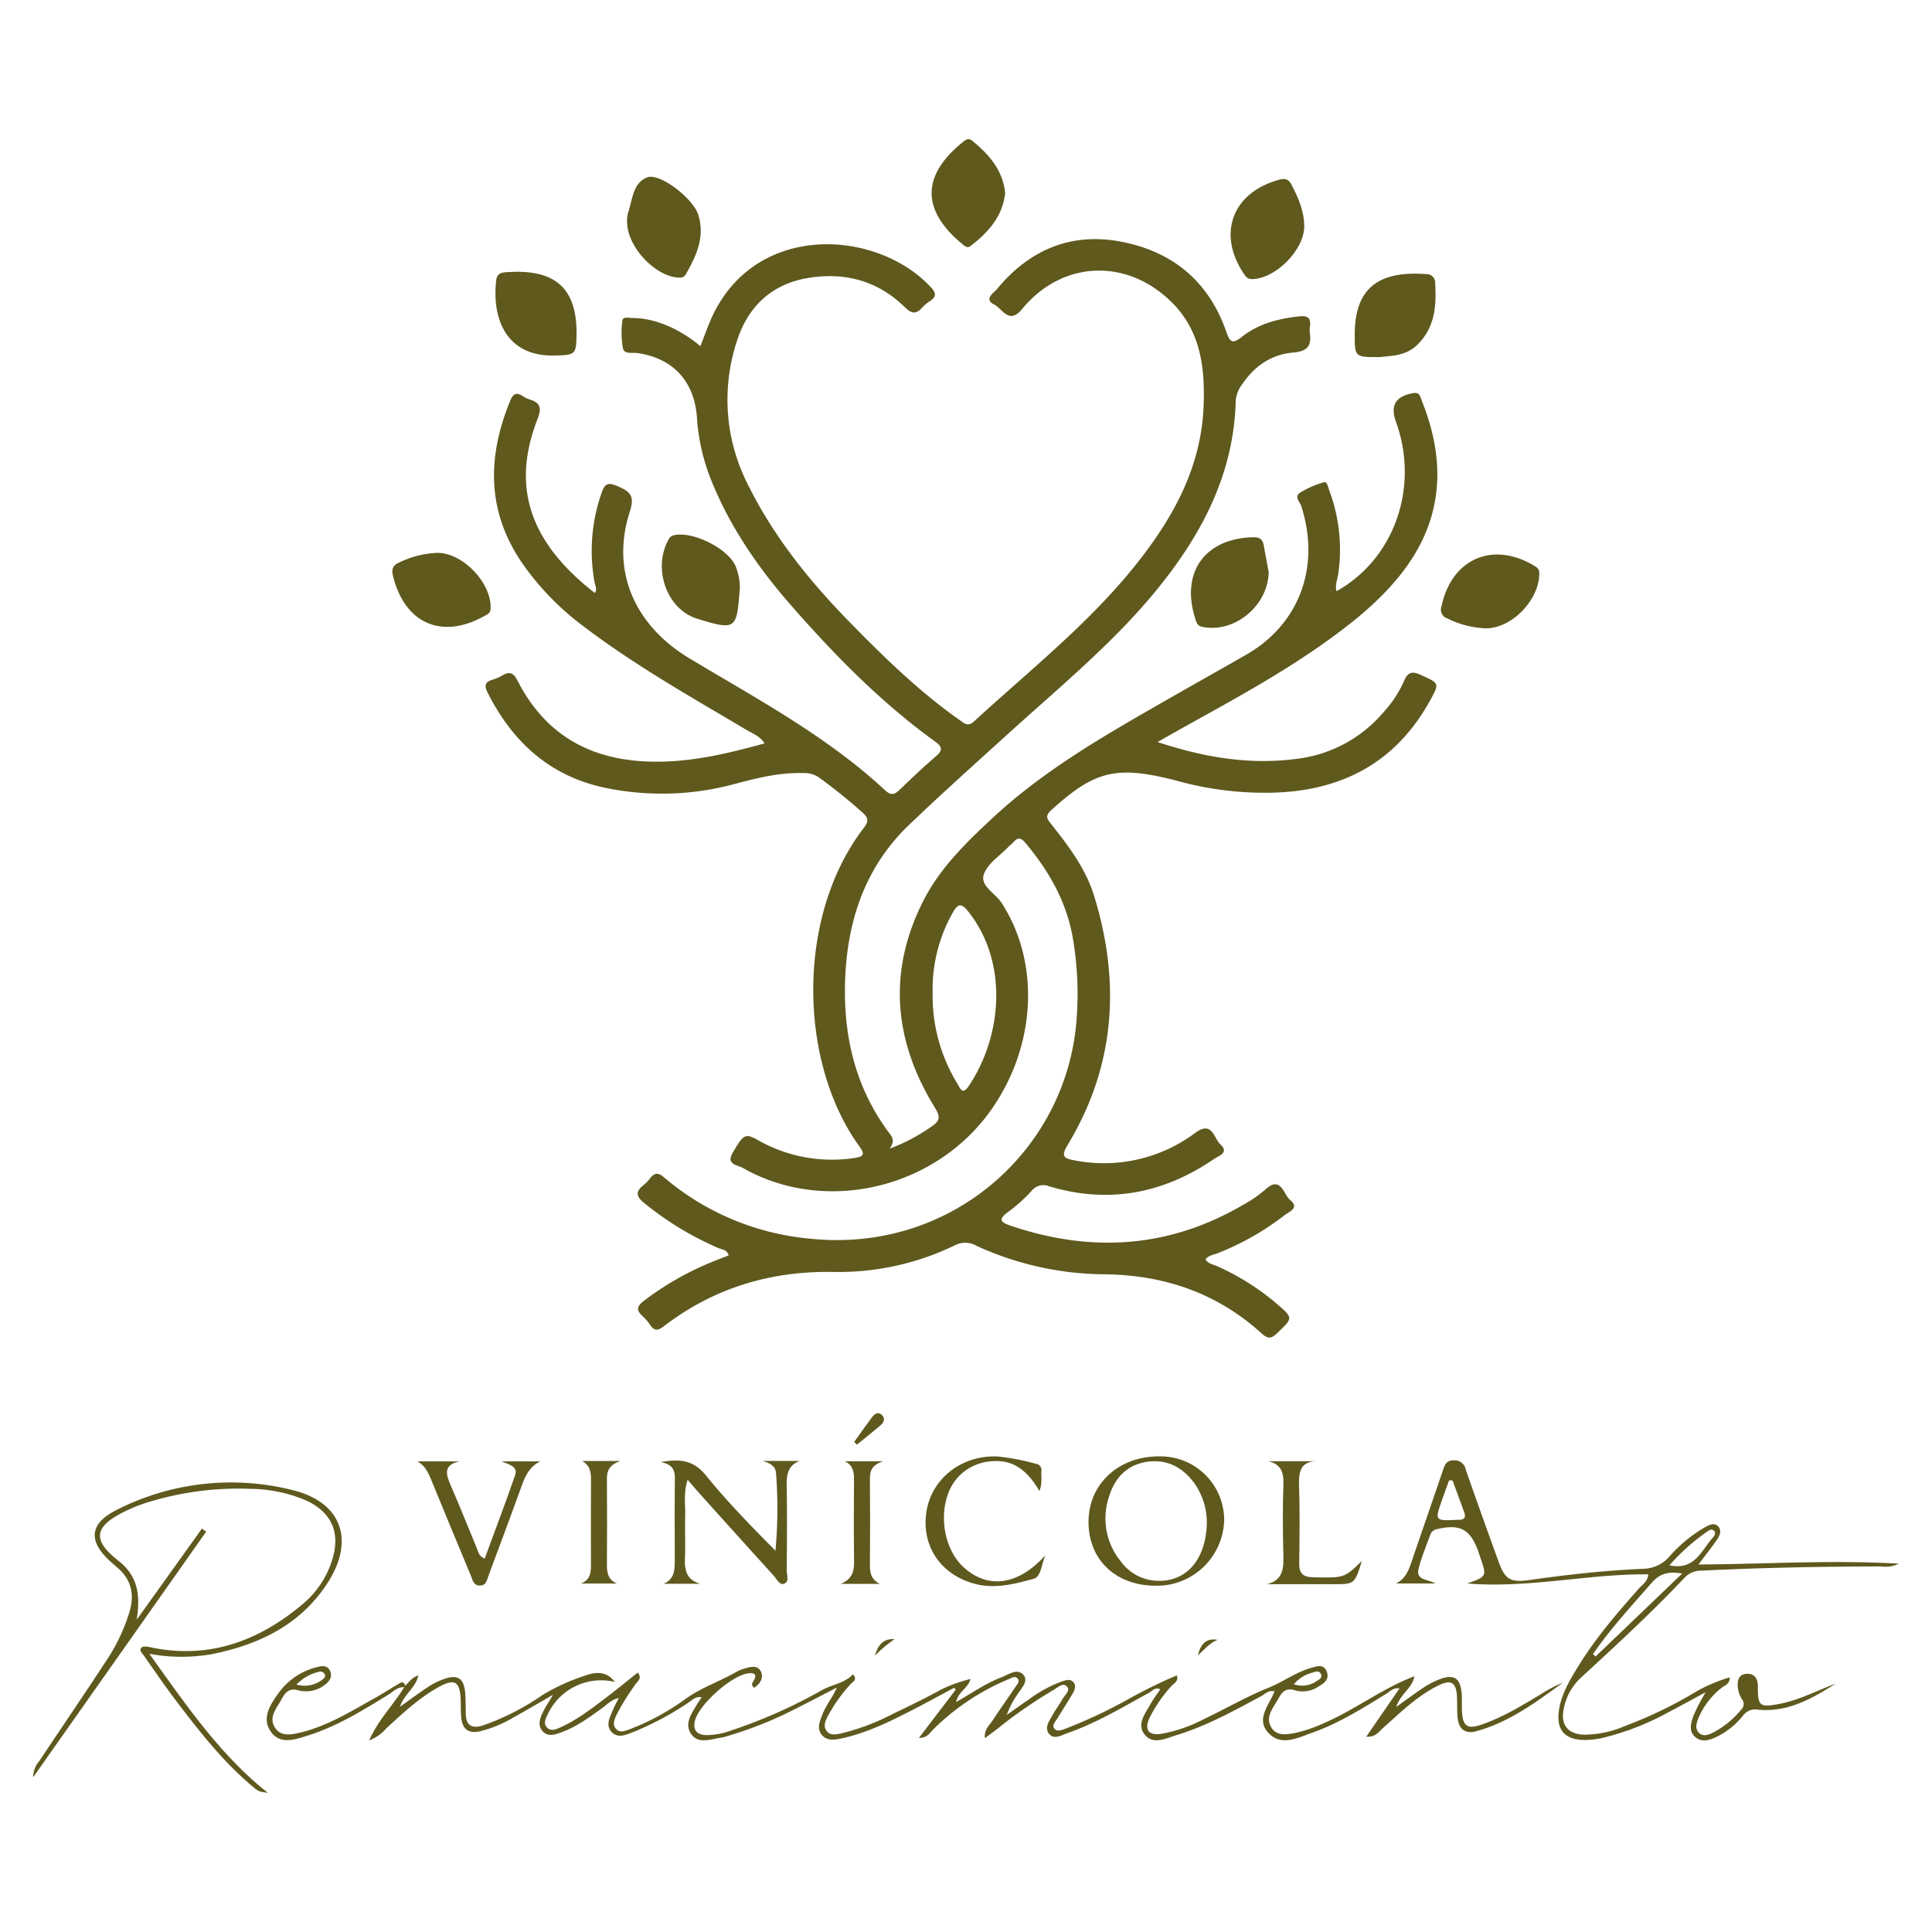 <svg xmlns="http://www.w3.org/2000/svg" id="a28e354c-688e-4cf4-93bd-6e5ec1ebb880" data-name="Layer 1" viewBox="0 0 425.2 425.2"><title>Vinicola Renacimiento Aguascalientes</title><path d="M294.139,130.113c12.767-7.116,18.283-22.91,13.085-37.291-1.306-3.613-.074-5.601,3.758-6.299,1.578-.287,1.644.965,1.971,1.779,5.441,13.561,4.619,26.369-4.694,38.126-4.522,5.709-10.1,10.237-15.965,14.463-10.07,7.255-20.954,13.154-31.773,19.163-1.751.973-3.489,1.97-5.757,3.252,10.357,3.419,20.249,5.066,30.577,3.704a29.554,29.554,0,0,0,19.115-10.236,25.172,25.172,0,0,0,4.519-6.831c.916-2.247,1.992-2.21,3.902-1.325,3.888,1.801,3.968,1.729,1.856,5.552-7.601,13.76-19.532,19.975-34.988,20.293a72.256,72.256,0,0,1-20.15-2.471c-.588-.156-1.174-.32-1.765-.465-12.381-3.037-17.107-1.77-26.555,6.856-1.384,1.263-.717,1.986.079,2.99,3.854,4.863,7.604,9.805,9.46,15.849,5.864,19.093,4.61,37.471-5.855,54.788-1.485,2.458-.88,2.951,1.569,3.372a33.577,33.577,0,0,0,26.525-6.056c3.783-2.773,4.054,1.187,5.513,2.512,2.063,1.874-.436,2.584-1.424,3.26-11.109,7.599-23.166,9.889-36.173,6.01a3.297,3.297,0,0,0-3.96,1.018,35.379,35.379,0,0,1-5.209,4.659c-2.213,1.604-1.505,2.25.565,2.952,17.778,6.028,34.918,4.995,51.28-4.604a27.014,27.014,0,0,0,4.751-3.276c3.538-3.275,4.039.994,5.556,2.25,2.134,1.768-.231,2.545-1.222,3.321a59.387,59.387,0,0,1-14.764,8.391c-.899.358-1.991.436-2.65,1.345.63,1.038,1.725,1.118,2.599,1.518a54.541,54.541,0,0,1,13.082,8.252c3.67,3.166,3.601,3.107.111,6.442-1.294,1.236-2.027,1.38-3.447.09-9.759-8.869-21.407-12.855-34.48-13.013a68.466,68.466,0,0,1-28.297-6.284,4.945,4.945,0,0,0-4.789-.072,58.651,58.651,0,0,1-26.815,5.834c-13.779-.216-26.23,3.556-37.195,11.962-1.229.942-2.026,1.107-2.953-.23a11.998,11.998,0,0,0-1.781-2.077c-1.494-1.347-1.033-2.242.398-3.323a64.906,64.906,0,0,1,15.023-8.558c1.201-.481,2.408-.946,3.609-1.417-.415-1.304-1.498-1.278-2.28-1.61a69.234,69.234,0,0,1-16.333-9.92c-1.821-1.463-1.923-2.54-.125-3.942a9.048,9.048,0,0,0,1.468-1.54c.942-1.189,1.75-1.257,2.985-.199a57.445,57.445,0,0,0,32.011,13.516c30.568,3.299,55.608-18.592,58.656-46.35a72.48,72.48,0,0,0-.54-19.095c-1.282-8.324-5.219-15.269-10.516-21.61-.93-1.113-1.648-1.365-2.645-.21-.329.382-.762.672-1.111,1.039-1.889,1.983-4.612,3.687-5.419,6.045-.882,2.576,2.523,4.169,3.896,6.287,8.515,13.132,7.667,31.445-2.301,45.573-12.271,17.393-36.586,23.098-54.702,12.739-1.055-.603-3.67-.688-2.203-3.241,2.412-4.199,2.826-4.41,5.635-2.825a32.929,32.929,0,0,0,21.146,3.914c1.98-.266,2.462-.739,1.137-2.561-13.313-18.3-14.108-50.532,1.013-70.152,1.016-1.318,1.006-2.106-.255-3.252a120.676,120.676,0,0,0-9.714-7.824,5.68,5.68,0,0,0-3.44-.933c-5.144-.149-10.065,1.071-14.97,2.382a61.322,61.322,0,0,1-28.331.915c-12.231-2.476-20.55-9.978-26.087-20.919-.772-1.525-.729-2.411,1.04-2.92a10.504,10.504,0,0,0,2.223-.979c1.561-.882,2.399-.536,3.259,1.146,6.08,11.894,15.916,17.502,29.226,17.853,8.668.229,16.836-1.706,25.165-4.011-1.031-1.612-2.625-2.161-3.978-2.963-12.214-7.243-24.588-14.225-35.932-22.843a60.308,60.308,0,0,1-13.488-13.944c-7.776-11.366-7.641-23.336-2.581-35.665.587-1.429,1.263-1.962,2.675-1.062a6.64,6.64,0,0,0,1.635.803c2.384.708,2.619,1.925,1.718,4.241-5.552,14.265-2.465,26.62,12.571,38.322.61-.758.13-1.51-.005-2.213a38.328,38.328,0,0,1,1.514-19.799c.698-2.076,1.426-2.365,3.44-1.514,2.763,1.167,3.931,2.057,2.771,5.644-4.277,13.236,1.191,25.115,13.158,32.303,14.836,8.912,30.216,17.101,43.036,29.02,1.359,1.264,2.151.889,3.254-.172,2.559-2.462,5.128-4.923,7.826-7.228,1.549-1.324,1.659-2.079-.112-3.357-11.838-8.546-22.002-18.918-31.579-29.841-7.451-8.499-13.827-17.775-17.97-28.423a44.617,44.617,0,0,1-2.836-13.031c-.58-7.972-5.242-13.045-13.096-14.179-1.134-.164-2.892.329-3.192-1.058a19.646,19.646,0,0,1-.133-6.041c.101-1.001,1.338-.614,2.097-.618,4.841-.029,10.308,2.2,15.096,6.197.732-1.898,1.385-3.755,2.155-5.562,9.35-21.921,36.595-20.347,48.586-7.372,1.232,1.333,1.135,2.142-.297,3.063a7.656,7.656,0,0,0-1.631,1.365c-1.369,1.57-2.364,1.378-3.876-.102-5.841-5.721-12.973-7.682-20.981-6.442-8.293,1.285-13.573,6.379-15.985,14.092a41.069,41.069,0,0,0,2.449,31.377c5.684,11.503,13.62,21.343,22.546,30.452,7.536,7.692,15.228,15.203,24.079,21.413.986.691,1.797,1.557,3.127.335,12.171-11.184,25.216-21.471,35.611-34.479,8.189-10.247,14.432-21.443,14.949-34.928.315-8.223-.553-16.302-6.784-22.636-9.844-10.007-24.238-9.572-33.135,1.228-2.937,3.564-4.334-.029-6.104-.918-2.477-1.244-.158-2.592.588-3.494,7.025-8.49,16.063-12.427,26.972-10.442,11.413,2.076,19.532,8.641,23.432,19.801.806,2.308,1.286,2.917,3.473,1.187,3.675-2.907,8.113-4.025,12.733-4.507,1.759-.183,2.481.411,2.233,2.177a5.377,5.377,0,0,0-.023,1.52c.428,2.871-.628,4.026-3.676,4.282-4.793.402-8.54,3-11.236,7.011a6.749,6.749,0,0,0-1.403,3.632c-.403,15.766-7.209,28.92-16.825,40.88-9.659,12.013-21.547,21.751-32.894,32.04-7.443,6.748-14.93,13.454-22.187,20.4-9.291,8.892-13.323,20.249-13.996,32.796-.686,12.796,1.913,24.852,9.859,35.294.772,1.015.772,1.808-.094,3.142a40.701,40.701,0,0,0,9.303-4.934c1.89-1.268,1.76-2.252.599-4.135-9.105-14.764-10.404-30.123-2.386-45.712,3.652-7.1,9.415-12.692,15.229-18.09,9.811-9.109,21.151-16.049,32.673-22.704,7.637-4.412,15.331-8.724,22.988-13.101,11.779-6.735,16.454-19.44,12.143-32.764-.296-.914-1.625-2.071-.231-2.925a20.502,20.502,0,0,1,5.246-2.289c.72-.197.918,1.152,1.185,1.881a36.929,36.929,0,0,1,1.953,18.267C294.35,127.527,293.786,128.766,294.139,130.113Zm-88.88,88.448a36.949,36.949,0,0,0,5.453,19.949c.575.954,1.083,2.593,2.457.554,7.501-11.135,8.733-27.379-.059-38.439-1.442-1.814-2.237-1.879-3.388.18A34.211,34.211,0,0,0,205.259,218.56Z" fill="#5f591e"></path><path d="M89.159,370.986c.838-.674,1.354-1.741,2.922-2.261-.605,2.779-3.113,4.05-4.047,6.9,2.325-1.651,4.209-3.058,6.169-4.35a16.536,16.536,0,0,1,3.241-1.654c3.324-1.253,4.745-.296,4.963,3.286.086,1.417.08,2.84.104,4.26.045,2.71,1.48,3.328,3.832,2.547a54.132,54.132,0,0,0,12.975-6.619,43.503,43.503,0,0,1,9.565-4.356c2.355-.863,4.761-.887,6.409,1.425a12.967,12.967,0,0,0-14.825,7.292c-.431.918-.946,1.908-.003,2.799.795.751,1.714.415,2.563.047,3.952-1.712,7.306-4.357,10.693-6.939,2.234-1.703,4.403-3.49,6.629-5.261,1.046,1.28-.012,1.872-.438,2.527a48.722,48.722,0,0,0-4.316,6.978c-.403.929-.828,1.967-.036,2.87.827.941,1.911.511,2.841.173a52.974,52.974,0,0,0,12.538-6.796c3.569-2.54,7.689-3.89,11.41-6.058a8.425,8.425,0,0,1,1.702-.633c1.322-.421,2.841-.656,3.454.815.593,1.424-.288,2.636-1.521,3.47-.893-.703-.285-1.187-.034-1.683.671-1.328.042-1.615-1.162-1.503-3.688.343-11.146,7.015-11.878,10.593-.408,1.996.546,2.895,2.385,3.008a15.637,15.637,0,0,0,5.657-1.028,111.899,111.899,0,0,0,19.983-8.886c2.26-1.24,4.947-1.497,6.789-3.452,1.084,1.182-.032,1.595-.47,2.095a34.521,34.521,0,0,0-5.104,7.168c-.512,1.019-.995,2.112-.249,3.157.776,1.088,1.991.825,3.08.606a48.799,48.799,0,0,0,11.368-4.253c3.658-1.75,7.318-3.513,10.863-5.478a32.61,32.61,0,0,1,6.368-2.271c-.502,2.012-2.689,2.787-3.16,5.064,3.472-1.939,6.423-4.074,9.796-5.358,1.628-.62,3.673-2.202,5.027-.609,1.261,1.485-.676,3.123-1.497,4.562a18.116,18.116,0,0,0-2.167,4.24c1.633-1.147,3.245-2.324,4.903-3.432a28.489,28.489,0,0,1,7.184-3.921c.866-.271,1.861-.664,2.564.137.693.79.299,1.756-.174,2.552-1.086,1.831-2.24,3.621-3.349,5.438-.415.679-1.206,1.484-.712,2.18.614.866,1.703.369,2.538.067a109.151,109.151,0,0,0,13.755-6.466,111.327,111.327,0,0,1,10.69-5.249c.542,1.303-.708,1.762-1.264,2.449a31.102,31.102,0,0,0-4.782,7.018c-1.089,2.513-.149,3.78,2.556,3.405a31.813,31.813,0,0,0,9.191-3.114c4.853-2.304,9.525-5.03,14.492-7.035,3.178-1.282,5.939-3.368,9.235-4.328,1.37-.399,2.929-1.039,3.615.844.623,1.71-.746,2.601-1.994,3.309a6.198,6.198,0,0,1-4.994.749c-2.555-.849-3.216,1.07-4.108,2.538-1.037,1.705-2.401,3.557-1.123,5.631,1.142,1.854,3.105,1.578,4.956,1.261a29.791,29.791,0,0,0,6.614-2.227c6.823-2.913,12.725-7.577,19.899-10.307-.398,2.601-3.042,3.825-3.965,6.737,2.291-1.634,4.099-2.99,5.978-4.239a18.25,18.25,0,0,1,3.217-1.709c3.484-1.414,4.974-.472,5.204,3.242.075,1.214 0,2.437.055,3.653.148,3.274,1.157,4.028,4.228,2.979,4.636-1.584,8.809-4.112,12.979-6.628a29.459,29.459,0,0,1,4.993-2.626c-5.93,4.315-11.82,8.705-19.046,10.682-2.565.702-3.888-.567-4.127-3.038-.156-1.612-.031-3.249-.152-4.866-.207-2.766-1.287-3.477-3.792-2.292-4.747,2.245-8.441,5.922-12.313,9.352-1.008.893-1.753,2.197-3.838,2.046l7.312-10.61c-1.362-.253-2.044.637-2.826,1.118-5.275,3.24-10.518,6.556-16.394,8.626-3.202,1.128-6.852,3.084-9.667-.004-2.75-3.015.156-6.033,1.385-9.092-1.257-.367-2.057.567-2.921,1.032-6.074,3.274-12.121,6.617-18.762,8.628-2.262.685-5.01,2.131-6.84-.096-1.944-2.366.132-4.764,1.328-6.945.58-1.058,1.341-2.016,2.051-3.064-1.151-.575-1.762.351-2.477.744-5.867,3.222-11.622,6.676-17.978,8.89-1.262.44-2.881,1.481-3.977.194-1.164-1.366.001-2.877.727-4.181.69-1.239,1.542-2.386,2.256-3.613.485-.834,1.695-1.802.937-2.634-.933-1.023-2.043.201-2.935.696a103.022,103.022,0,0,0-12.497,8.657c-.787.604-1.586,1.191-2.653,1.99-.213-1.951,1.015-2.86,1.725-3.949,1.607-2.464,3.329-4.852,4.964-7.299.367-.549,1.072-1.186.511-1.879-.576-.71-1.355-.102-1.959.132A51.63,51.63,0,0,0,205.393,380.615c-.754.711-1.241,1.87-3.16,1.88,2.864-3.757,5.489-7.198,8.113-10.64l-.352-.405c-3.175,1.693-6.326,3.431-9.529,5.068-4.879,2.493-9.8,4.903-15.211,6.065-1.511.324-3.125.631-4.293-.662-1.302-1.442-.553-3.069.031-4.584.797-2.069,2.249-3.768,3.186-5.931-2.924,1.505-5.838,3.027-8.773,4.51a86.515,86.515,0,0,1-16.086,6.388,8.334,8.334,0,0,1-.897.17c-2.178.348-4.726,1.334-6.253-.772-1.7-2.345.075-4.607,1.291-6.707.251-.434.56-.835.968-1.437-1.282-.306-1.965.538-2.711,1.01a66.424,66.424,0,0,1-12.023,6.498c-1.668.624-3.65,1.697-5.106.094-1.431-1.575-.247-3.459.443-5.134.268-.65.623-1.264,1.162-2.342-1.754.429-2.64,1.512-3.687,2.26-2.809,2.007-5.585,4.065-8.861,5.274-1.437.53-3.032,1.148-4.244-.231-1.175-1.337-.533-2.895.14-4.283.505-1.042,1.163-2.01,2.163-3.705-3.47,1.993-6.226,3.615-9.02,5.168a27.159,27.159,0,0,1-7.027,2.855c-2.546.591-3.91-.487-4.147-3.021-.113-1.21-.08-2.433-.115-3.65-.125-4.39-1.298-5.081-5.18-2.872-4.176,2.377-7.653,5.664-11.179,8.877a9.226,9.226,0,0,1-3.796,2.678c2.138-4.769,5.454-7.904,7.691-11.706A2.889,2.889,0,0,0,89.159,370.986Zm195.596-.322a5.59,5.59,0,0,0,5.154-.771c.482-.302,1.124-.703.822-1.409-.373-.874-1.146-.628-1.816-.392A8.127,8.127,0,0,0,284.756,370.664Z" fill="#5f591e"></path><path d="M322.917,348.499c4.329-1.549,4.328-1.549,2.827-5.853-.134-.383-.243-.775-.38-1.157-1.76-4.929-3.997-6.142-9.032-4.966a1.952,1.952,0,0,0-1.565,1.261c-.885,2.482-1.926,4.928-2.56,7.475-.637,2.555,1.931,2.236,3.677,3.232h-8.62c2.283-1.176,2.9-3.309,3.615-5.416,2.218-6.528,4.504-13.033,6.709-19.565.421-1.247.814-2.147,2.431-2.116a2.456,2.456,0,0,1,2.561,2.03c2.34,6.7,4.738,13.379,7.145,20.055,1.506,4.178,2.614,4.874,7.071,4.234,8.236-1.182,16.5-2.082,24.812-2.444a7.827,7.827,0,0,0,5.814-2.721,30.919,30.919,0,0,1,7.714-6.368c.967-.534,2.152-1.227,3.049-.193.848.977.209,2.146-.443,3.07-1.155,1.634-2.392,3.211-3.934,5.264,14.795-.088,29.157-1.038,44.09-.189a6.423,6.423,0,0,1-3.846.61c-13.184.031-26.363.272-39.533.93a5.027,5.027,0,0,0-3.767,1.54c-7.247,7.679-15.004,14.835-22.772,21.973a12.459,12.459,0,0,0-3.855,7.059c-.647,3.318.895,5.328,4.288,5.522a22.577,22.577,0,0,0,9.177-1.883,96.531,96.531,0,0,0,16.118-7.834,36.59,36.59,0,0,1,6.977-2.898c.062,1.506-1.132,1.75-1.807,2.328a16.663,16.663,0,0,0-5.219,6.984c-.337.946-.61,2.025.223,2.868.853.863,1.887.559,2.835.129a19.638,19.638,0,0,0,6.571-5.31,1.609,1.609,0,0,0,.076-2.172,6.48,6.48,0,0,1-.897-2.543c-.145-1.491.107-3.024,2.053-3.056,1.817-.03,2.369,1.257,2.359,2.88-.028,4.213.417,4.56,4.707,3.747,4.381-.831,8.297-2.939,12.418-4.475-5.203,3.323-10.546,6.341-17.035,5.748a3.328,3.328,0,0,0-3.363,1.303,16.771,16.771,0,0,1-5.628,4.577c-1.577.776-3.353,1.445-4.868.144-1.564-1.344-.939-3.24-.363-4.823a44.323,44.323,0,0,1,2.655-5.063c-3.035,1.638-5.553,3.034-8.105,4.365a58.757,58.757,0,0,1-14.689,5.723,17.871,17.871,0,0,1-3.611.434c-4.727.035-6.671-2.27-5.828-6.963.622-3.462,2.441-6.428,4.247-9.365,3.791-6.164,8.493-11.62,13.281-17.011.766-.863,1.902-1.522,2.075-3.114C349.494,346.354,336.468,349.608,322.917,348.499Zm47.304-2.188c-3.407-.606-5.16.249-6.793,2.126-4.426,5.086-9.011,10.032-12.833,15.596l.565.538C357.352,358.638,363.545,352.706,370.221,346.311Zm-50.545-20.494-.759-.014c-.545,1.511-1.102,3.018-1.634,4.533-1.504,4.28-1.428,4.379,3.056,4.164.303-.015.608-.011.911-.023,1.137-.046,1.358-.671,1.007-1.631Q320.974,329.329,319.676,325.817Zm47.727,18.687c5.639,1.159,7.017-3.276,9.509-6.039.382-.423.862-1.043.297-1.584-.541-.519-1.157-.037-1.626.292A46.209,46.209,0,0,0,367.404,344.504Z" fill="#5f591e"></path><path d="M30.087,356.47q7.176-10.026,14.353-20.053l.936.673c-12.545,17.808-25.09,35.616-38.075,54.049a5.458,5.458,0,0,1,1.354-3.573c4.891-7.344,9.866-14.632,14.699-22.014a40.563,40.563,0,0,0,5.188-10.958c1.101-3.813.293-6.999-2.718-9.604q-.575-.498-1.148-.998c-5.421-4.712-5.163-8.7,1.281-11.832a55.503,55.503,0,0,1,38.51-4.198c10.674,2.651,13.705,10.952,7.672,20.346-5.976,9.304-15.172,13.698-25.695,15.774a38.806,38.806,0,0,1-13.573-.104c8.126,11.308,15.464,22.154,26.075,30.593-1.982-.272-2.002-.248-3.675-1.67-6.389-5.426-11.505-11.993-16.537-18.621-2.452-3.23-4.745-6.582-7.066-9.909-.361-.517-1.17-1.153-.471-1.808.32-.3,1.161-.188,1.723-.067,12.824,2.767,23.797-1.188,33.552-9.338a20.737,20.737,0,0,0,6.681-9.987c1.802-5.93-.195-10.376-5.823-12.965a32.326,32.326,0,0,0-12.438-2.544,67.627,67.627,0,0,0-22.212,2.922,34.27,34.27,0,0,0-5.359,2.131c-6.625,3.291-7.062,6.239-1.256,10.781C30.514,346.982,30.878,351.316,30.087,356.47Z" fill="#5f591e"></path><path d="M126.891,73.389c-.057,4.685-.216,4.727-4.712,4.861-10.596.314-13.975-7.86-12.974-16.581.18-1.568,1.244-1.7,2.352-1.776C121.641,59.199,126.941,62.91,126.891,73.389Z" fill="#5f591e"></path><path d="M303.661,78.591c-5.457.025-5.494.002-5.507-4.869-.029-10.697,5.651-14.108,15.657-13.397a1.906,1.906,0,0,1,2.049,2.067c.258,4.832.016,9.388-3.684,13.253C309.516,78.423,306.269,78.262,303.661,78.591Z" fill="#5f591e"></path><path d="M221.222,42.469c-.548,5.189-3.723,8.633-7.572,11.645-.791.619-1.332.043-1.858-.392-9.444-7.795-8.67-15.476.3-22.614.6-.478,1.152-.725,1.876-.136C217.68,33.993,220.697,37.437,221.222,42.469Z" fill="#5f591e"></path><path d="M162.81,129.7c-.702,8.69-.682,9.148-9.375,6.47-6.781-2.089-9.83-11.145-6.286-17.44a1.63,1.63,0,0,1,1.09-.916c4.155-1.026,11.989,2.871,13.673,6.829A12.247,12.247,0,0,1,162.81,129.7Z" fill="#5f591e"></path><path d="M154.127,348.557h-8.044c2.343-1.024,2.424-3.031,2.422-5.089-.005-5.985-.044-11.97.026-17.955.021-1.814-.35-3.201-3.105-3.731,4.444-.814,7.319-.298,9.944,2.941,4.692,5.791,9.932,11.137,15.295,16.561a102.367,102.367,0,0,0,.117-17.193c-.16-1.59-1.55-2.14-2.94-2.558h8.123c-2.778,1.091-2.861,3.319-2.822,5.784.095,6.085.061,12.173 0,18.258-.01,1.029.654,2.548-.617,2.991-.96.335-1.583-1.054-2.242-1.78q-8.176-9.013-16.306-18.068c-.798-.887-1.559-1.808-2.638-3.063-.941,2.933-.483,5.343-.543,7.699-.082,3.244.075,6.495-.051,9.737C150.643,345.752,151.22,347.764,154.127,348.557Z" fill="#5f591e"></path><path d="M287.039,49.81c-.009,5.221-6.289,11.534-11.491,11.618-1.019.017-1.403-.574-1.863-1.265-5.853-8.791-2.413-17.833,7.804-20.601,1.278-.346,2.075-.202,2.728,1.044C285.738,43.508,287.029,46.457,287.039,49.81Z" fill="#5f591e"></path><path d="M279.217,125.932c-.142,7.364-7.467,13.443-14.561,12.048-1.195-.235-1.363-1.06-1.627-1.896-3.208-10.175,2.167-17.61,12.814-17.851,1.418-.032,2.048.475,2.279,1.76C278.48,121.974,278.852,123.952,279.217,125.932Z" fill="#5f591e"></path><path d="M138.011,48.809a6.373,6.373,0,0,1,.191-1.902c.996-2.872,1.044-6.656,4.24-7.872,2.77-1.054,10.056,4.622,11.206,8.158,1.589,4.886-.384,9.111-2.738,13.215a1.347,1.347,0,0,1-1.245.684C144.609,61.185,138.006,54.531,138.011,48.809Z" fill="#5f591e"></path><path d="M96.304,121.676c5.636.018,11.962,6.72,11.665,12.287-.057,1.066-.8,1.295-1.483,1.674-9.254,5.139-17.357,1.572-19.948-8.71-.382-1.517-.24-2.464,1.315-3.124A20.833,20.833,0,0,1,96.304,121.676Z" fill="#5f591e"></path><path d="M326.982,138.282a20.464,20.464,0,0,1-8.438-2.173,1.988,1.988,0,0,1-1.298-2.602c2.107-10.376,11.111-14.46,20.215-9.11.703.413,1.314.728,1.313,1.782C338.772,132.055,332.706,138.33,326.982,138.282Z" fill="#5f591e"></path><path d="M254.266,348.993c-8.743-.047-14.698-5.73-14.699-14.026-.001-8.453,6.716-14.586,15.819-14.445a14.017,14.017,0,0,1,14.034,13.887A14.821,14.821,0,0,1,254.266,348.993Zm11.337-13.623a15.038,15.038,0,0,0-2.643-8.792c-2.547-3.553-6.012-5.494-10.433-4.872-4.472.63-7.207,3.556-8.468,7.74a14.958,14.958,0,0,0,2.706,14.314,10.282,10.282,0,0,0,7.794,4.145C260.986,348.198,265.338,343.413,265.603,335.37Z" fill="#5f591e"></path><path d="M118.908,321.622c-2.552,1.262-3.404,3.446-4.225,5.733-2.325,6.48-4.754,12.922-7.156,19.374-.373,1.003-.489,2.294-2.043,2.218-1.347-.065-1.467-1.243-1.837-2.131q-4.386-10.513-8.713-21.05c-.659-1.61-1.335-3.156-3.043-4.141h9.173c-3.702.849-2.85,3.057-1.758,5.548,1.95,4.45,3.718,8.98,5.597,13.463.331.789.389,1.788,1.76,2.408,2.271-6.181,4.601-12.27,6.716-18.433.619-1.803-1.152-2.251-3.029-2.99Z" fill="#5f591e"></path><path d="M230.092,342.258c-.87,1.807-.903,4.745-2.632,5.217-4.138,1.128-8.436,2.274-12.864,1.114-7.496-1.965-11.811-8.251-10.725-15.737,1.077-7.418,7.806-12.695,15.718-12.301a48.364,48.364,0,0,1,8.347,1.6,1.379,1.379,0,0,1,1.246,1.685c-.068,1.276.266,2.587-.428,4.301-2.285-3.865-5.071-6.652-9.618-6.573a11.09,11.09,0,0,0-8.184,3.427c-4.716,4.943-4.139,15.131,1.138,19.94C217.513,349.873,224.191,348.832,230.092,342.258Z" fill="#5f591e"></path><path d="M299.729,343.544c-1.598,5.109-1.598,5.109-6.284,5.109q-7.289-0-14.578,0c3.613-.935,3.653-3.607,3.576-6.561-.135-5.174-.158-10.359.012-15.531.086-2.616-.587-4.336-3.334-4.974h11.018c-3.838-.099-4.354,2.161-4.24,5.377.2,5.678.109,11.37.033,17.054-.029,2.18.752,3.06,3.013,3.109C295.802,347.274,295.801,347.348,299.729,343.544Z" fill="#5f591e"></path><path d="M193.628,348.587H185.044c2.836-1.21,2.943-3.156,2.917-5.278-.073-5.864-.046-11.729-.013-17.593.01-1.716-.167-3.256-2.055-4.12h8.514c-2.695.834-2.969,2.297-2.954,4.037q.082,9.403 0,18.807C191.437,346.235,191.79,347.657,193.628,348.587Z" fill="#5f591e"></path><path d="M128.119,321.544h8.426c-2.673.914-2.988,2.373-2.975,4.116q.073,9.273.002,18.547c-.013,1.825.171,3.445,2.198,4.3h-7.93c2.354-.874,2.229-2.838,2.223-4.782-.018-5.98-.033-11.96.01-17.939C130.086,324.064,129.911,322.538,128.119,321.544Z" fill="#5f591e"></path><path d="M89.159,370.986a2.889,2.889,0,0,1-.228.342c-1.471-.1-2.4.992-3.491,1.661-5.623,3.448-11.23,6.938-17.573,8.933-2.882.907-6.267,2.208-8.355-.955-1.95-2.955.01-5.852,1.788-8.351a14.782,14.782,0,0,1,8.392-5.695c1.112-.306,2.339-.486,2.93.782.608,1.306-.073,2.347-1.17,3.119a6.656,6.656,0,0,1-5.772,1.194c-2.55-.742-3.199,1.131-4.09,2.617-1.024,1.709-2.414,3.532-1.061,5.61,1.189,1.825,3.15,1.594,4.974,1.196,6.25-1.363,11.603-4.722,17.084-7.784,1.681-.939,3.296-1.994,4.961-2.96C88.123,370.361,88.828,369.775,89.159,370.986Zm-23.915-.245a6.44,6.44,0,0,0,5.674-1.056c.394-.291.823-.665.524-1.245a1.042,1.042,0,0,0-1.287-.502A10.031,10.031,0,0,0,65.245,370.741Z" fill="#5f591e"></path><path d="M187.985,317.357c1.278-1.787,2.531-3.592,3.847-5.351.57-.762,1.384-1.44,2.279-.577.858.828.316,1.718-.418,2.345-1.67,1.424-3.395,2.784-5.098,4.169Z" fill="#5f591e"></path><path d="M196.891,360.75a28.454,28.454,0,0,0-4.332,3.631C193.184,362.161,194.316,360.566,196.891,360.75Z" fill="#5f591e"></path><path d="M267.947,360.899c-1.805.744-2.952,2.222-4.326,3.419C264.19,362.107,265.206,360.425,267.947,360.899Z" fill="#5f591e"></path></svg>